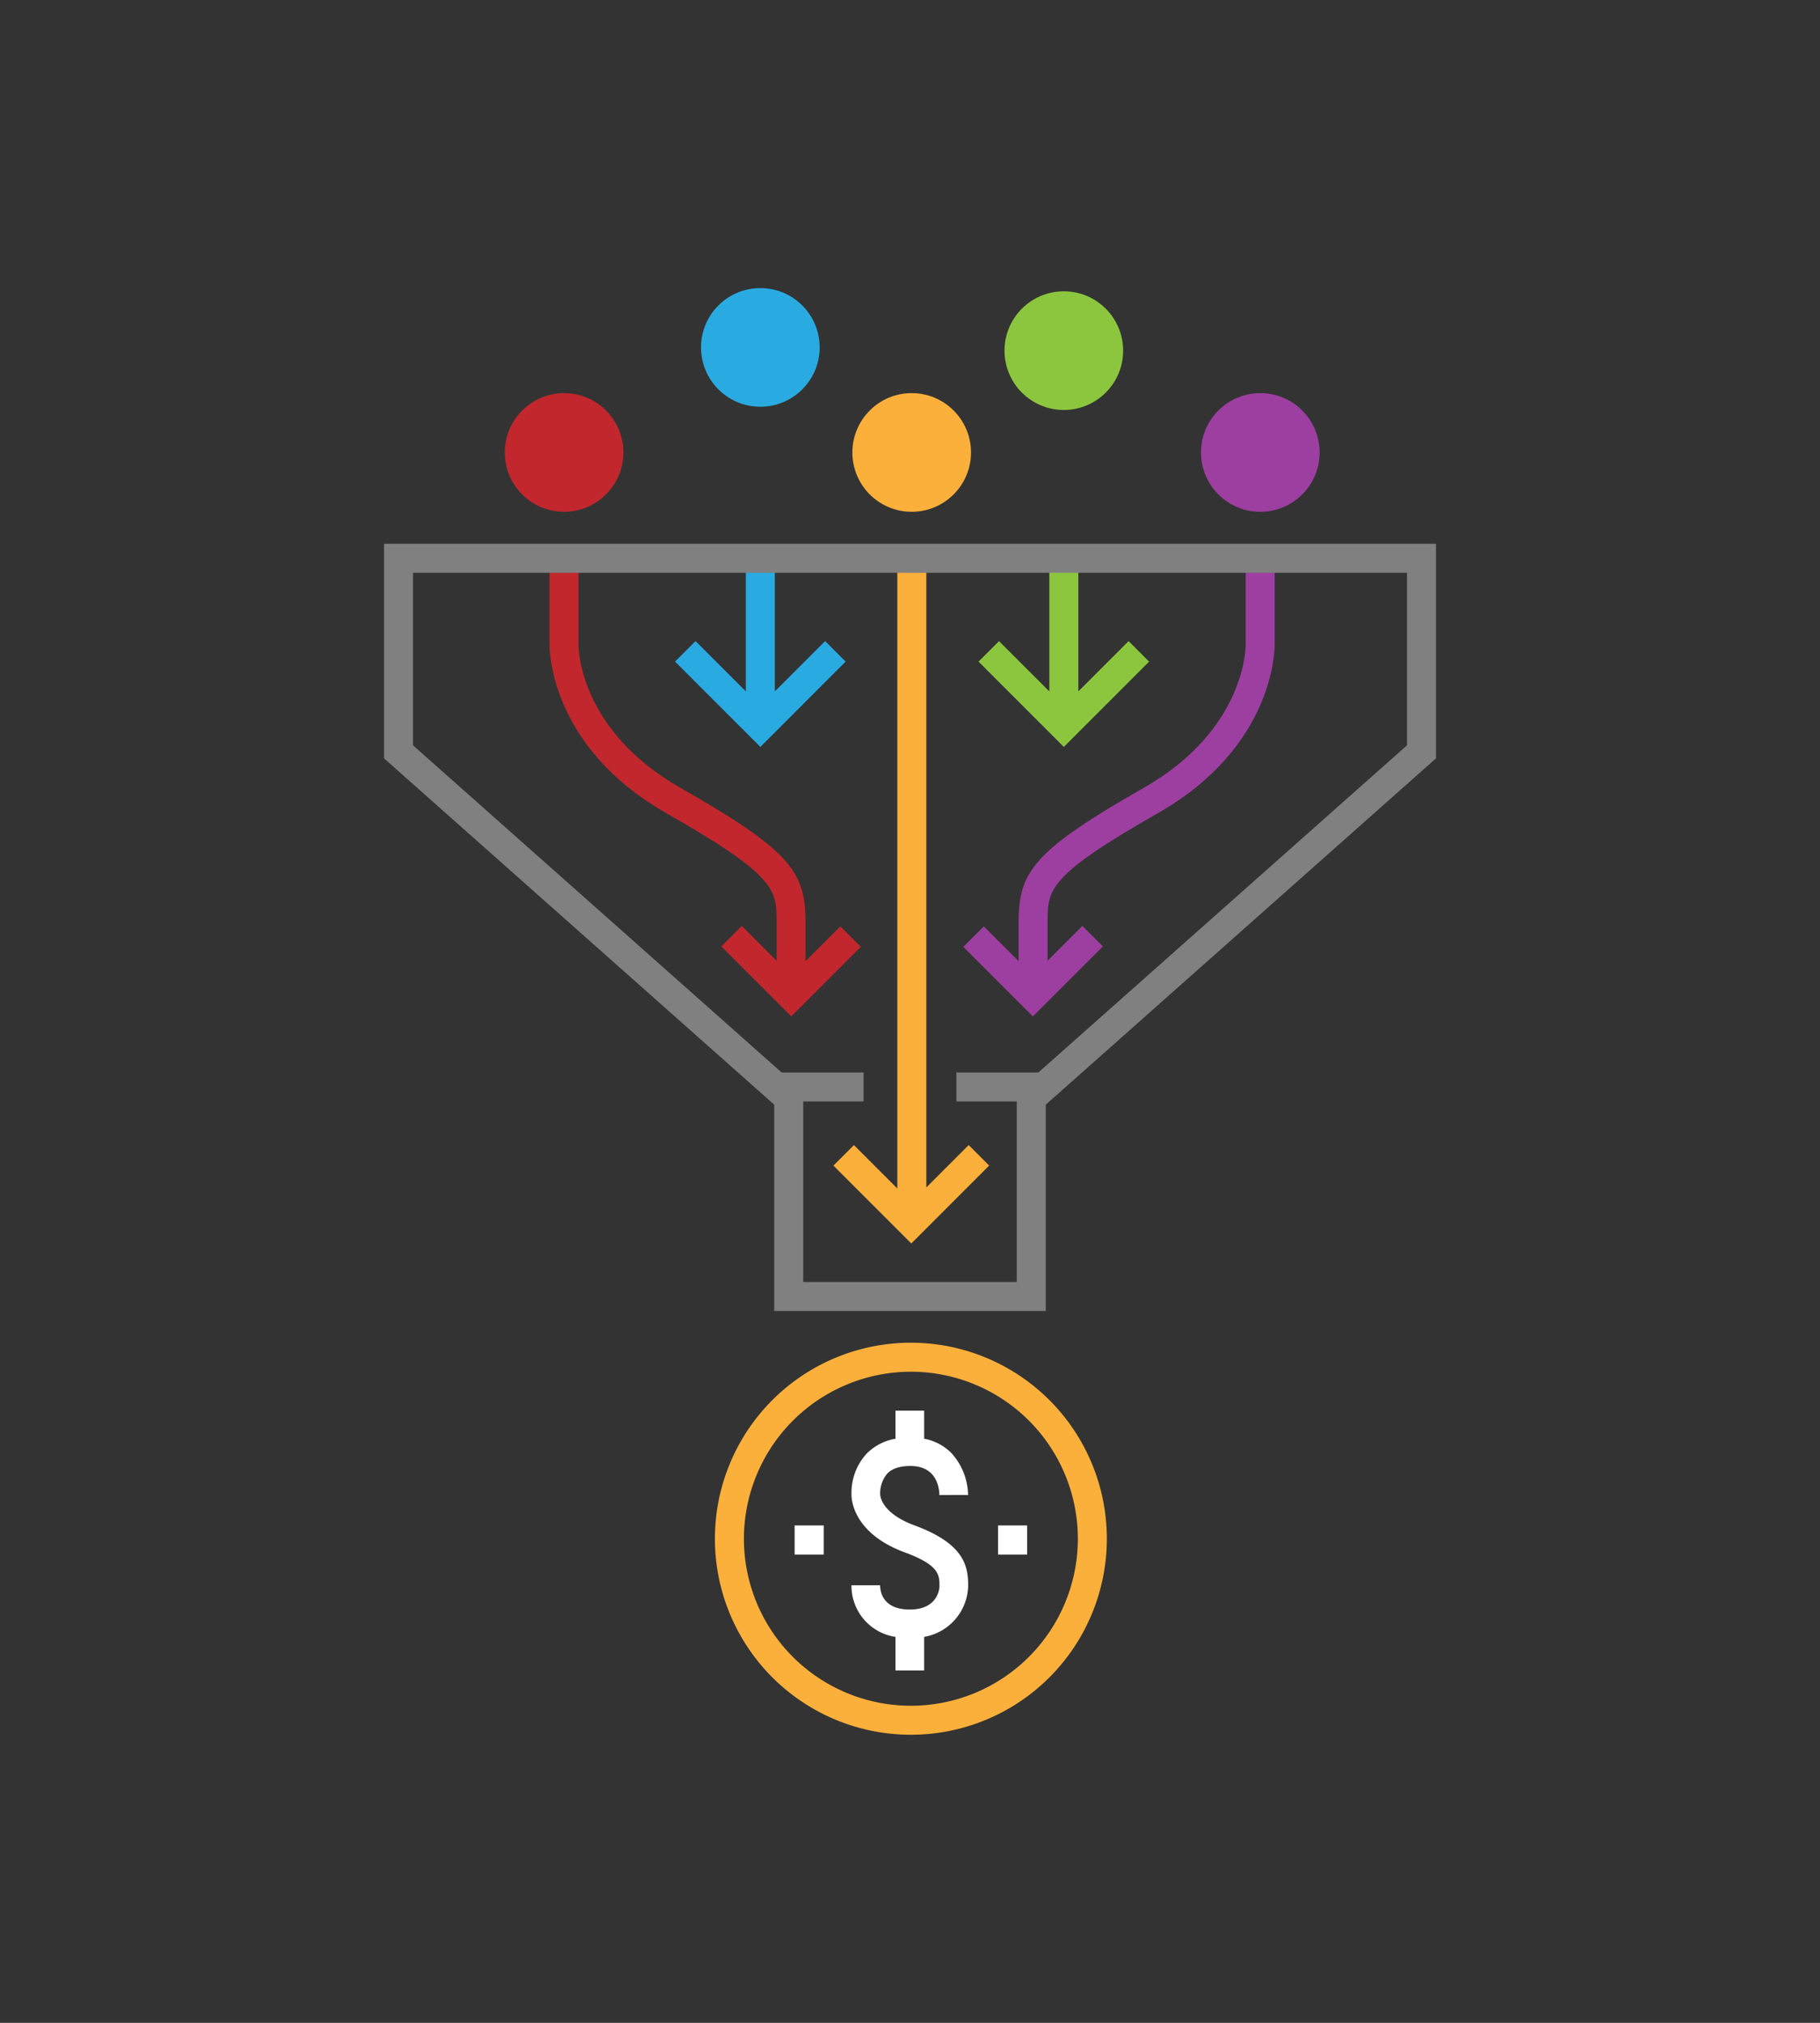 <svg id="pipeline_illo" xmlns="http://www.w3.org/2000/svg" width="450" height="500" viewBox="0 0 450 500">
  <rect x="0" y="0" width="450" height="500" fill="#333333" stroke="none"/>
  <g id="Group_10" data-name="Group 10">
    <path id="Path_78" data-name="Path 78" d="M207.774,228.978l-8.6,8.6V226.8h-.013c-.249-11.641-4.51-17.011-30.9-32.048-25.064-14.28-25.234-34.543-25.229-35.438V134.776h-7.168v24.482c-.016,1.023-.062,25.251,28.847,41.722,27.3,15.552,27.3,18.907,27.3,27.01v9.475l-8.6-8.6-5.068,5.069,12.234,12.234,1.43,1.43,3.639,3.639,3.53-3.53,1.539-1.539,12.125-12.125Z" fill="#c1272d"/>
    <path id="Path_79" data-name="Path 79" d="M239.507,283.036,229.033,293.51V134.776h-7.168V293.764l-10.728-10.728-5.068,5.069,14.185,14.185,1.611,1.611,3.457,3.457,3.711-3.711,1.357-1.357L244.575,288.1Z" fill="#fbb03b"/>
    <path id="Path_80" data-name="Path 80" d="M204.014,158.468,191.579,170.9V134.776h-7.168V170.9l-12.435-12.435-5.068,5.069,16.019,16.019,1.484,1.484L188,184.624l3.584-3.584,1.485-1.485,16.019-16.019Z" fill="#29abe2"/>
    <path id="Path_81" data-name="Path 81" d="M243.254,228.978l8.6,8.6V226.8h.013c.249-11.641,4.51-17.011,30.9-32.048,25.064-14.28,25.234-34.543,25.229-35.438V134.776h7.168v24.482c.016,1.023.062,25.251-28.847,41.722-27.3,15.552-27.3,18.907-27.3,27.01v9.475l8.6-8.6,5.068,5.069-12.234,12.234-1.43,1.43-3.639,3.639-3.53-3.53-1.539-1.539-12.125-12.125Z" fill="#9d3fa0"/>
    <path id="Path_82" data-name="Path 82" d="M247.013,158.468,259.449,170.9V134.776h7.168V170.9l12.435-12.435,5.068,5.069L268.1,179.555l-1.484,1.484-3.584,3.584-3.584-3.584-1.485-1.485-16.019-16.019Z" fill="#8cc63f"/>
    <circle id="Ellipse_7" data-name="Ellipse 7" cx="14.666" cy="14.666" r="14.666" transform="translate(124.81 97.172)" fill="#c1272d"/>
    <circle id="Ellipse_8" data-name="Ellipse 8" cx="14.666" cy="14.666" r="14.666" transform="translate(296.948 97.172)" fill="#9d3fa0"/>
    <circle id="Ellipse_9" data-name="Ellipse 9" cx="14.666" cy="14.666" r="14.666" transform="translate(173.329 71.207)" fill="#29abe2"/>
    <circle id="Ellipse_10" data-name="Ellipse 10" cx="14.666" cy="14.666" r="14.666" transform="translate(210.752 97.172)" fill="#fbb03b"/>
    <circle id="Ellipse_11" data-name="Ellipse 11" cx="14.666" cy="14.666" r="14.666" transform="translate(248.366 72.004)" fill="#8cc63f"/>
    <path id="Path_83" data-name="Path 83" d="M240.083,134.416H94.95v53.035l96.479,85.6v51h67.142v-51l96.479-85.6V134.416Zm107.8,49.812-91.136,80.859H236.47v7.168H251.4v44.631H198.6V272.255H213.53v-7.168H193.255l-91.136-80.859V141.584H347.882Z" fill="gray"/>
    <g id="Group_9" data-name="Group 9">
      <rect id="Rectangle_50" data-name="Rectangle 50" width="7.196" height="7.195" transform="translate(196.471 377.056)" fill="#fff"/>
      <rect id="Rectangle_51" data-name="Rectangle 51" width="7.193" height="7.195" transform="translate(246.768 377.056)" fill="#fff"/>
      <path id="Path_84" data-name="Path 84" d="M226.178,377.066c-8.3-3.058-8.548-7.338-8.56-7.747a7.633,7.633,0,0,1,1.736-5.054c1.206-1.267,3.137-1.909,5.737-1.909,6.568,0,7.15,5.5,7.175,7.191l3.545-.018,3.545.008a15.714,15.714,0,0,0-4.192-10.447,12.757,12.757,0,0,0-6.666-3.469V348.68h-7.089v6.945a13.024,13.024,0,0,0-7.269,3.834,14.328,14.328,0,0,0-3.606,9.921c-.016.383-.232,9.393,13.193,14.342,8.568,3.158,8.564,5.6,8.56,8.42,0,.057-.085,5.7-7.334,5.7-6.808,0-7.338-4.59-7.338-6h-7.089a12.785,12.785,0,0,0,10.883,12.763v8.3H228.5V404.6a13.1,13.1,0,0,0,10.879-12.688C239.387,387.087,238.372,381.563,226.178,377.066Z" fill="#fff"/>
    </g>
    <path id="Path_85" data-name="Path 85" d="M225.216,339.058a41.283,41.283,0,1,1-41.283,41.283,41.33,41.33,0,0,1,41.283-41.283m0-7.168a48.452,48.452,0,1,0,48.452,48.452,48.451,48.451,0,0,0-48.452-48.452Z" fill="#fbb03b"/>
  </g>
  <rect id="Rectangle_52" data-name="Rectangle 52" width="450" height="500" fill="none"/>
</svg>
